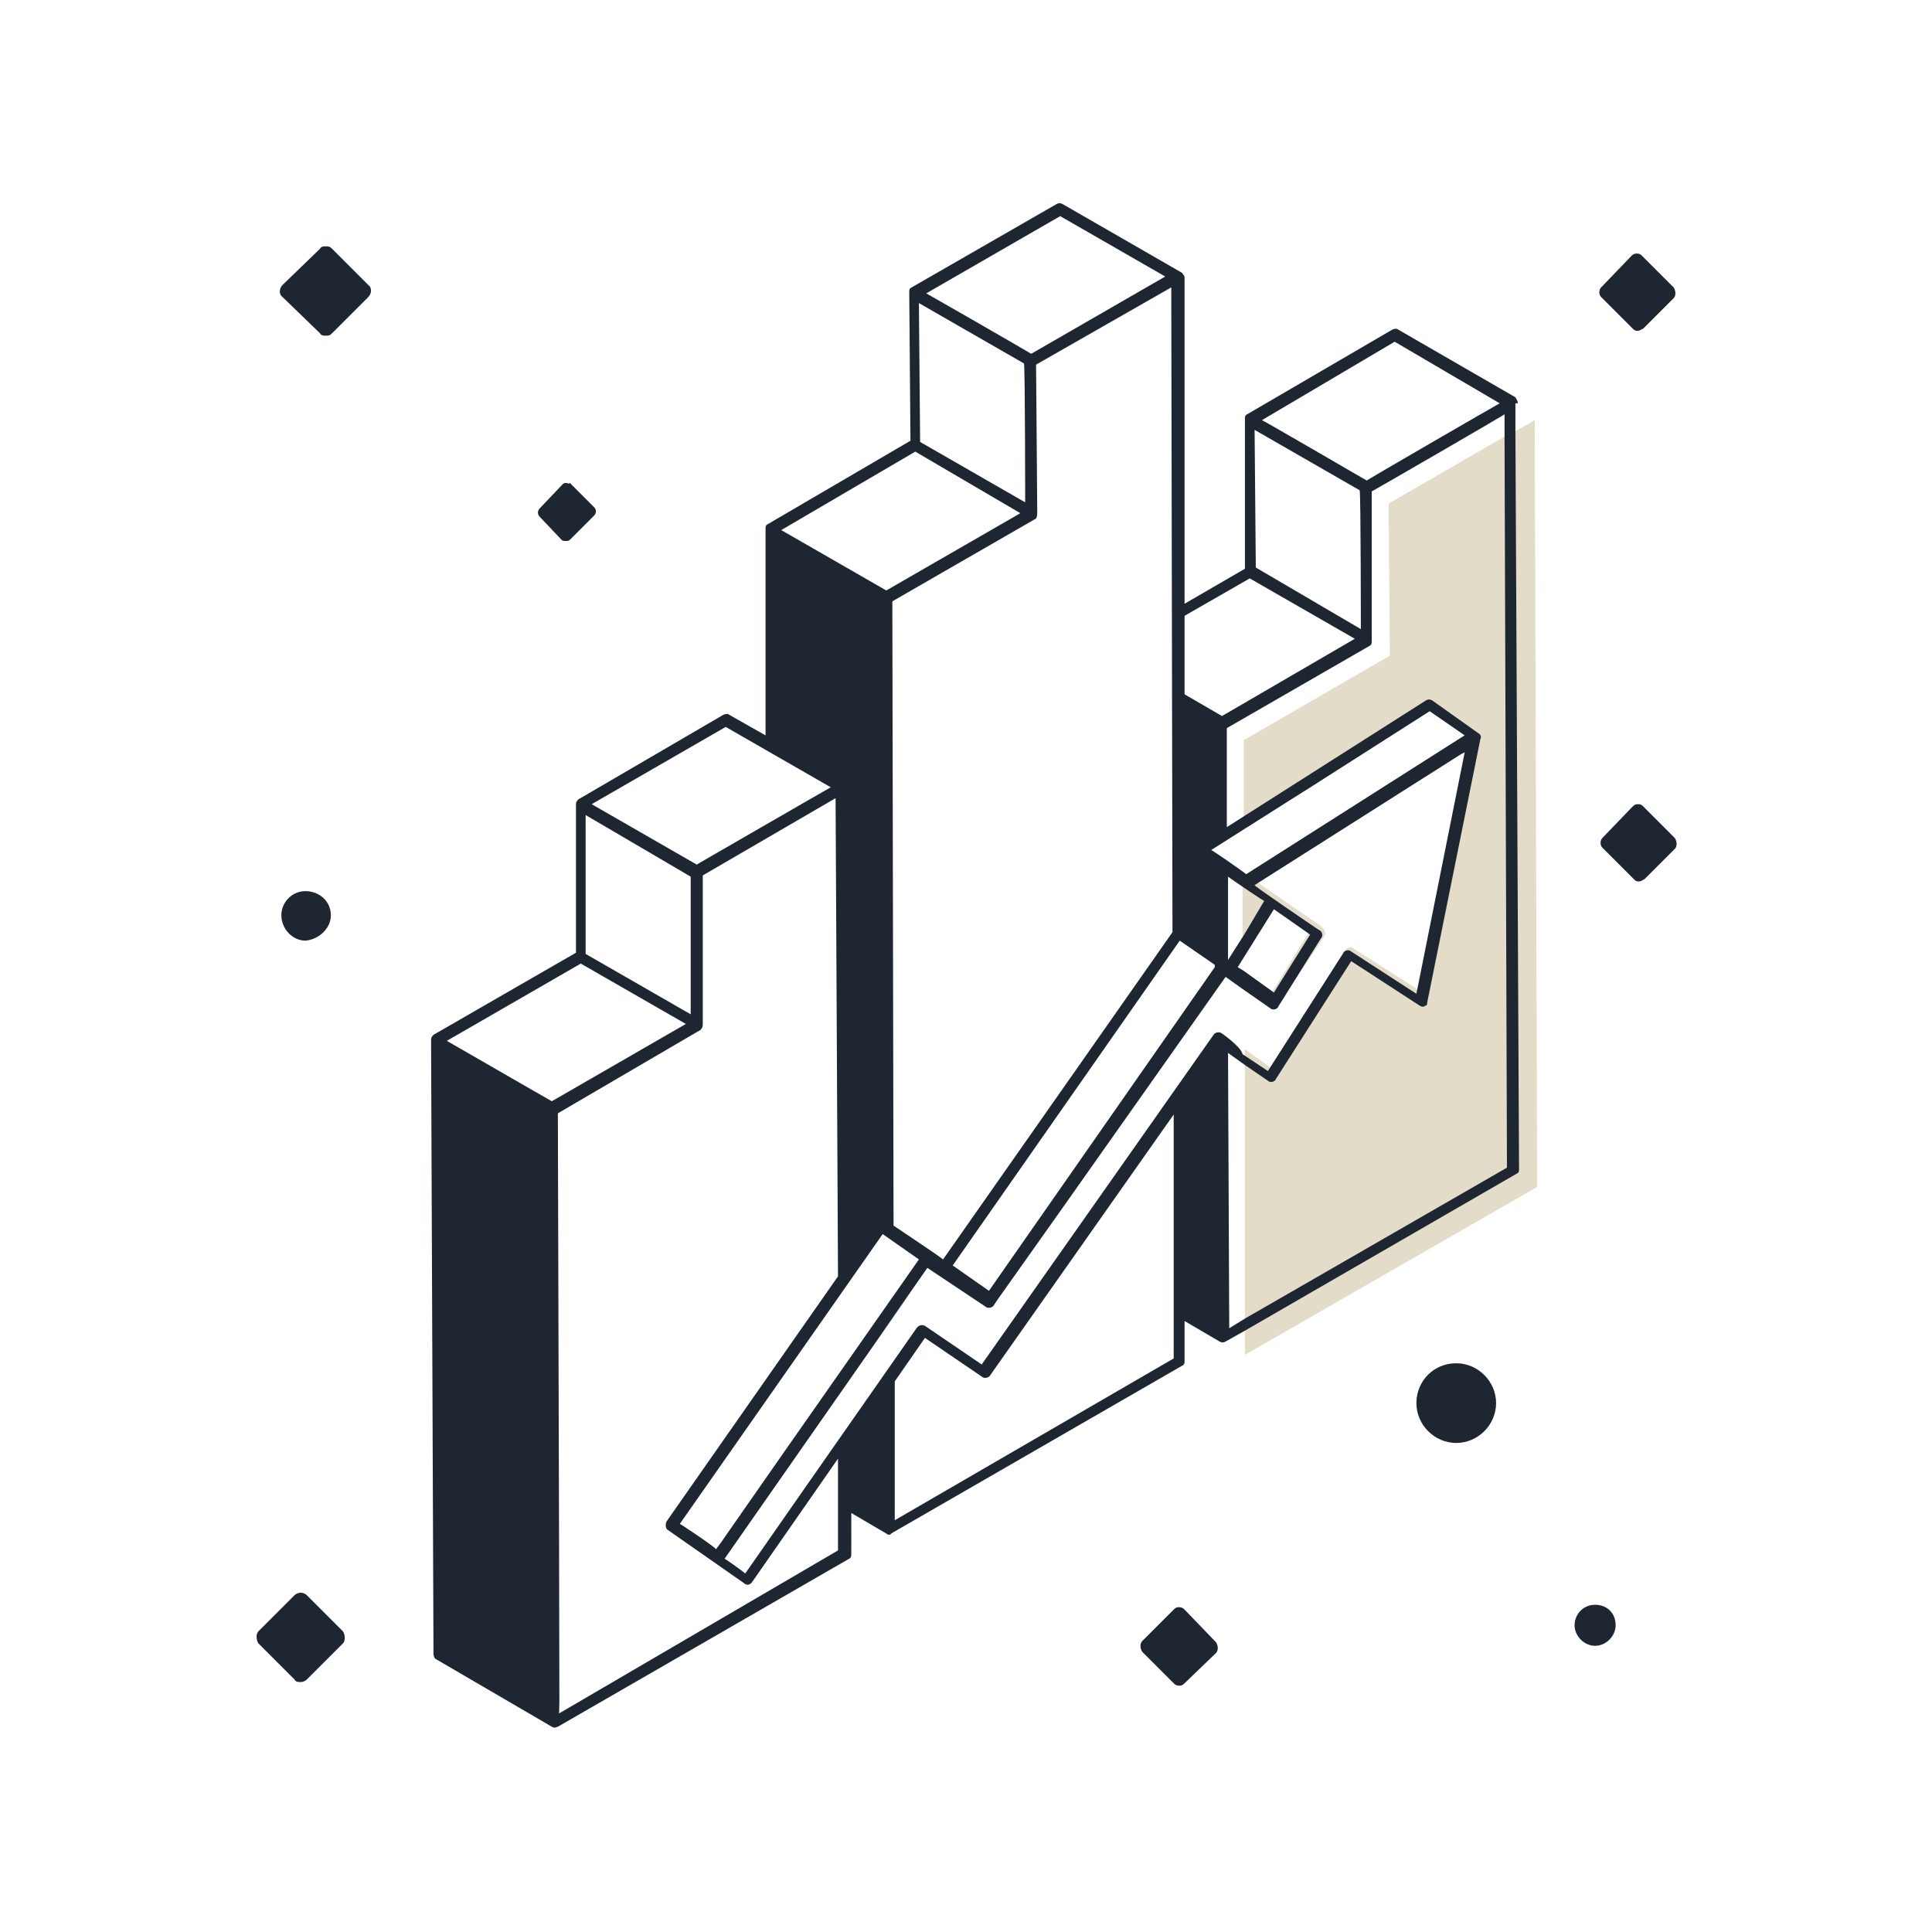 <?xml version="1.0" encoding="utf-8"?>
<!-- Generator: Adobe Illustrator 28.1.0, SVG Export Plug-In . SVG Version: 6.00 Build 0)  -->
<svg version="1.1" id="レイヤー_1" xmlns="http://www.w3.org/2000/svg" xmlns:xlink="http://www.w3.org/1999/xlink" x="0px"
	 y="0px" viewBox="0 0 160 160" style="enable-background:new 0 0 160 160;" xml:space="preserve">
<style type="text/css">
	.st0{fill:#E2DCC9;}
	.st1{fill:#1E2631;}
</style>
<path class="st0" d="M103.1,112.2v-3l0-21.1v-1.2l2.1,1.5l6.2-9.7c0.1-0.2,0.5-0.3,0.6-0.2l5.5,3.5l4-19.9l-17.3,11
	c0.2,0.2,5.7,3.9,5.3,3.7c0.2,0.2,0.3,0.5,0.2,0.7L106,83c-0.2,0.2-0.5,0.3-0.7,0.2l-2.4-1.6v-1.2l2.5,1.7l3-4.9l-3-2.1l-2.5,4v-1.8
	c0-0.2,0-4.8,0-4.4l0.2,0.1l19-12c-0.3-0.2-4-2.8-3.8-2.7L103,68.1v-6.8l12.1-7L115,41.7l9.7-5.6l1-0.5l1.4-0.8l0.2,63.5
	L103.1,112.2z"/>
<path class="st1" d="M125.7,33.4C125.7,33.4,125.7,33.4,125.7,33.4c0-0.2-0.1-0.3-0.2-0.5l-9.7-5.6c-0.1-0.1-0.3-0.1-0.5,0l-12,7
	c-0.2,0.1-0.2,0.2-0.2,0.4l0,12.4l-5,2.9l0-27c0-0.2-0.1-0.2-0.2-0.4L88,16.9c-0.2-0.1-0.3-0.1-0.5,0l-12,6.9
	c-0.2,0.1-0.2,0.2-0.2,0.4l0.1,12.3l-11.8,6.9c-0.2,0.1-0.2,0.2-0.2,0.4l0,17.1l-3-1.7c-0.1-0.1-0.3-0.1-0.5,0l-12,7
	c-0.1,0.1-0.2,0.2-0.2,0.4l0,12.3l-11.8,6.8c-0.1,0.1-0.2,0.2-0.2,0.4l0.2,50.9c0,0.1,0.1,0.4,0.2,0.4l9.6,5.6
	c0.2,0.1,0.2,0.1,0.5,0l24.1-13.9c0.2-0.1,0.2-0.2,0.2-0.5v-3.3l2.9,1.7c0.1,0.1,0.2,0.1,0.2,0.1s0.2,0,0.2-0.1l24.1-13.9
	c0.2-0.1,0.2-0.2,0.2-0.4v-3.3l2.9,1.7c0.2,0.1,0.3,0.1,0.5,0l1.6-0.9l22.5-13c0.2-0.1,0.2-0.2,0.2-0.4l-0.3-61.2V33.4z M115.5,28.3
	l8.7,5.1c-0.2,0.1-11.8,6.8-11,6.4c-0.2-0.1-9.1-5.3-8.7-5L115.5,28.3z M101.2,85.6c-0.2-0.2-0.6-0.1-0.7,0.1l-19.2,27.3l-4.7-3.2
	c-0.2-0.1-0.5-0.1-0.7,0.2c-15.6,22.3-14,20.1-14.2,20.3c-0.2-0.2-1.9-1.4-1.7-1.2c30.6-43.8,3.8-5.5,16.8-24.1l4.8,3.2
	c0.2,0.2,0.6,0.1,0.7-0.1c1.9-2.8-7.1,10.1,19.2-27.2l1.4,1l2.3,1.6c0.2,0.2,0.6,0.1,0.7-0.2l3.5-5.6c0.2-0.2,0.1-0.6-0.2-0.7
	c-0.3-0.2-5.6-3.8-5.3-3.7c23.8-15.1,15.6-9.9,17.4-11l-4,20l-5.4-3.5c-0.2-0.2-0.6-0.1-0.7,0.2l-6.2,9.7l-2.1-1.4
	C102.8,86.7,101.1,85.5,101.2,85.6z M56.3,126.2l16.8-24l3,2.1c-20.6,29.4-15.2,21.8-16.8,24C59.2,128.1,56.2,126.1,56.3,126.2z
	 M57.2,84l-8.7-5l0-11.5l8.7,5.1C57.2,72.7,57.2,84.8,57.2,84z M48.1,79.8l8.7,5l-11.1,6.4c-0.2-0.1-9.2-5.3-8.7-5L48.1,79.8z
	 M104.7,74.6l-1.6,2.7l-1.4,2.2c0-0.2,0-7.3,0-6.9C101.8,72.7,104.9,74.8,104.7,74.6z M81.9,106.9l-3-2.1l18.8-26.9l2.9,2v0.2
	L81.9,106.9z M103,80.4l-0.5-0.3l0.5-0.8l2.5-4l3,2.1l-3,4.8L103,80.4z M97.1,77.2l-19,27.1c-0.2-0.2-4.4-3-4.1-2.8l-0.1-51.7
	L85.7,43c0.1,0,0.2-0.2,0.2-0.5c0-0.2-0.1-13.1-0.1-12.3L97,23.8L97.1,77.2z M84.9,41.6l-8.7-5l-0.1-11.5l8.7,5
	C84.9,30.4,84.9,42.4,84.9,41.6z M103.2,72.4c-0.2-0.2-3.1-2.2-2.9-2c21.3-13.5-5.6,3.6,18.1-11.5l2.9,2
	C119.4,62.1,127.9,56.7,103.2,72.4z M112.7,52.1L104,47l-0.1-11.4l8.7,5C112.7,40.8,112.7,52.9,112.7,52.1z M103.5,47.9l8.7,5
	l-11,6.4l-3.1-1.8V51L103.5,47.9z M87.8,17.9l8.7,5l-11.1,6.4c-0.3-0.2-9-5.2-8.7-5L87.8,17.9z M75.8,37.4l8.7,5.1l-11.1,6.4l-8.7-5
	L75.8,37.4z M60.1,60.2l8.7,5c-0.2,0.1-11.8,6.8-11.1,6.4L49,66.6L60.1,60.2z M46.3,141.9c0-5.1,0.1,18.4-0.1-49.7L58,85.3
	c0.1-0.1,0.2-0.2,0.2-0.5c0-0.2,0-13.1,0-12.3l11-6.4l0.2,39.6L55.2,126c-0.1,0.2-0.1,0.6,0.1,0.7l6.3,4.4c0.2,0.2,0.5,0.2,0.7-0.1
	l7.1-10.2v7.6L46.3,141.9z M74.1,125.9v-11.5l2.5-3.6l4.7,3.2c0.2,0.2,0.6,0.1,0.7-0.1l15.2-21.6l0,20.2L74.1,125.9z M103.1,109.2
	l-1.3,0.8l-0.1-22.8l1.4,1l1.9,1.3c0.2,0.2,0.6,0.1,0.7-0.2l6.2-9.7l5.7,3.7c0.2,0.1,0.3,0.1,0.4,0c0.2,0,0.2-0.2,0.2-0.3l4.4-21.8
	c0.1-0.2,0-0.4-0.2-0.5l-3.8-2.7c-0.2-0.1-0.3-0.1-0.5,0l-16.5,10.5v-8.2l11.8-6.8c0.2-0.1,0.2-0.2,0.2-0.5s0-13.1,0-12.3
	c0.2-0.1,11.8-6.8,11-6.4v1.9l0.2,60.5L103.1,109.2z"/>
<path class="st1" d="M27.4,75.8c0-1.2-1-2-2.1-2c-1.1,0-2,0.9-2,2s0.9,2.1,2,2.1C26.4,77.8,27.4,76.9,27.4,75.8z"/>
<path class="st1" d="M136.1,66.8c-0.1-0.1-0.2-0.2-0.4-0.2c-0.2,0-0.3,0-0.5,0.2l-2.5,2.6c-0.2,0.2-0.2,0.6,0,0.8l2.6,2.6
	c0.1,0.1,0.2,0.2,0.4,0.2c0.2,0,0.3-0.1,0.5-0.2l2.5-2.5c0.2-0.2,0.2-0.6,0-0.9L136.1,66.8z"/>
<path class="st1" d="M98.1,133.3c-0.1-0.1-0.2-0.2-0.5-0.2c-0.2,0-0.3,0.1-0.4,0.2l-2.6,2.6c-0.2,0.2-0.2,0.6,0,0.9l2.6,2.6
	c0.1,0.1,0.2,0.2,0.5,0.2c0.2,0,0.3-0.1,0.4-0.2l2.6-2.5c0.2-0.2,0.2-0.6,0-0.9L98.1,133.3z"/>
<path class="st1" d="M25.4,132.1c-0.1-0.1-0.3-0.2-0.5-0.2c-0.2,0-0.4,0.1-0.5,0.2l-3,3c-0.2,0.2-0.2,0.7,0,1l3,3
	c0.1,0.2,0.3,0.2,0.5,0.2c0.2,0,0.4-0.1,0.5-0.2l3-3c0.2-0.2,0.2-0.7,0-1L25.4,132.1z"/>
<path class="st1" d="M135.2,27.2c0.1,0.1,0.2,0.2,0.4,0.2c0.2,0,0.3-0.1,0.5-0.2l2.5-2.5c0.2-0.2,0.2-0.6,0-0.9l-2.6-2.6
	c-0.1-0.1-0.2-0.2-0.4-0.2c-0.2,0-0.3,0-0.5,0.2l-2.5,2.6c-0.2,0.2-0.2,0.6,0,0.8L135.2,27.2z"/>
<path class="st1" d="M27.5,20.6c-0.2-0.2-0.3-0.2-0.5-0.2c-0.2,0-0.4,0-0.5,0.2l-3.1,3c-0.3,0.3-0.3,0.8,0,1l3.1,3
	c0.1,0.2,0.3,0.2,0.5,0.2c0.2,0,0.3,0,0.5-0.2l3-3c0.3-0.3,0.3-0.8,0-1L27.5,20.6z"/>
<path class="st1" d="M120.6,112.9c-1.9,0-3.3,1.5-3.3,3.3c0,1.8,1.5,3.3,3.3,3.3c1.8,0,3.3-1.5,3.3-3.3S122.4,112.9,120.6,112.9z"/>
<path class="st1" d="M132.1,132.9c-1,0-1.7,0.8-1.7,1.7c0,0.9,0.8,1.7,1.7,1.7c0.9,0,1.7-0.8,1.7-1.7
	C133.8,133.6,133.1,132.9,132.1,132.9z"/>
<path class="st1" d="M46.5,44.7c0.1,0.1,0.2,0.1,0.4,0.1c0.1,0,0.2,0,0.3-0.1l2-2c0.2-0.2,0.2-0.5,0-0.7l-2-2
	C47.1,40.1,47,40,46.9,40c-0.1,0-0.2,0-0.3,0.1l-1.9,2c-0.2,0.2-0.2,0.5,0,0.7L46.5,44.7z"/>
</svg>
